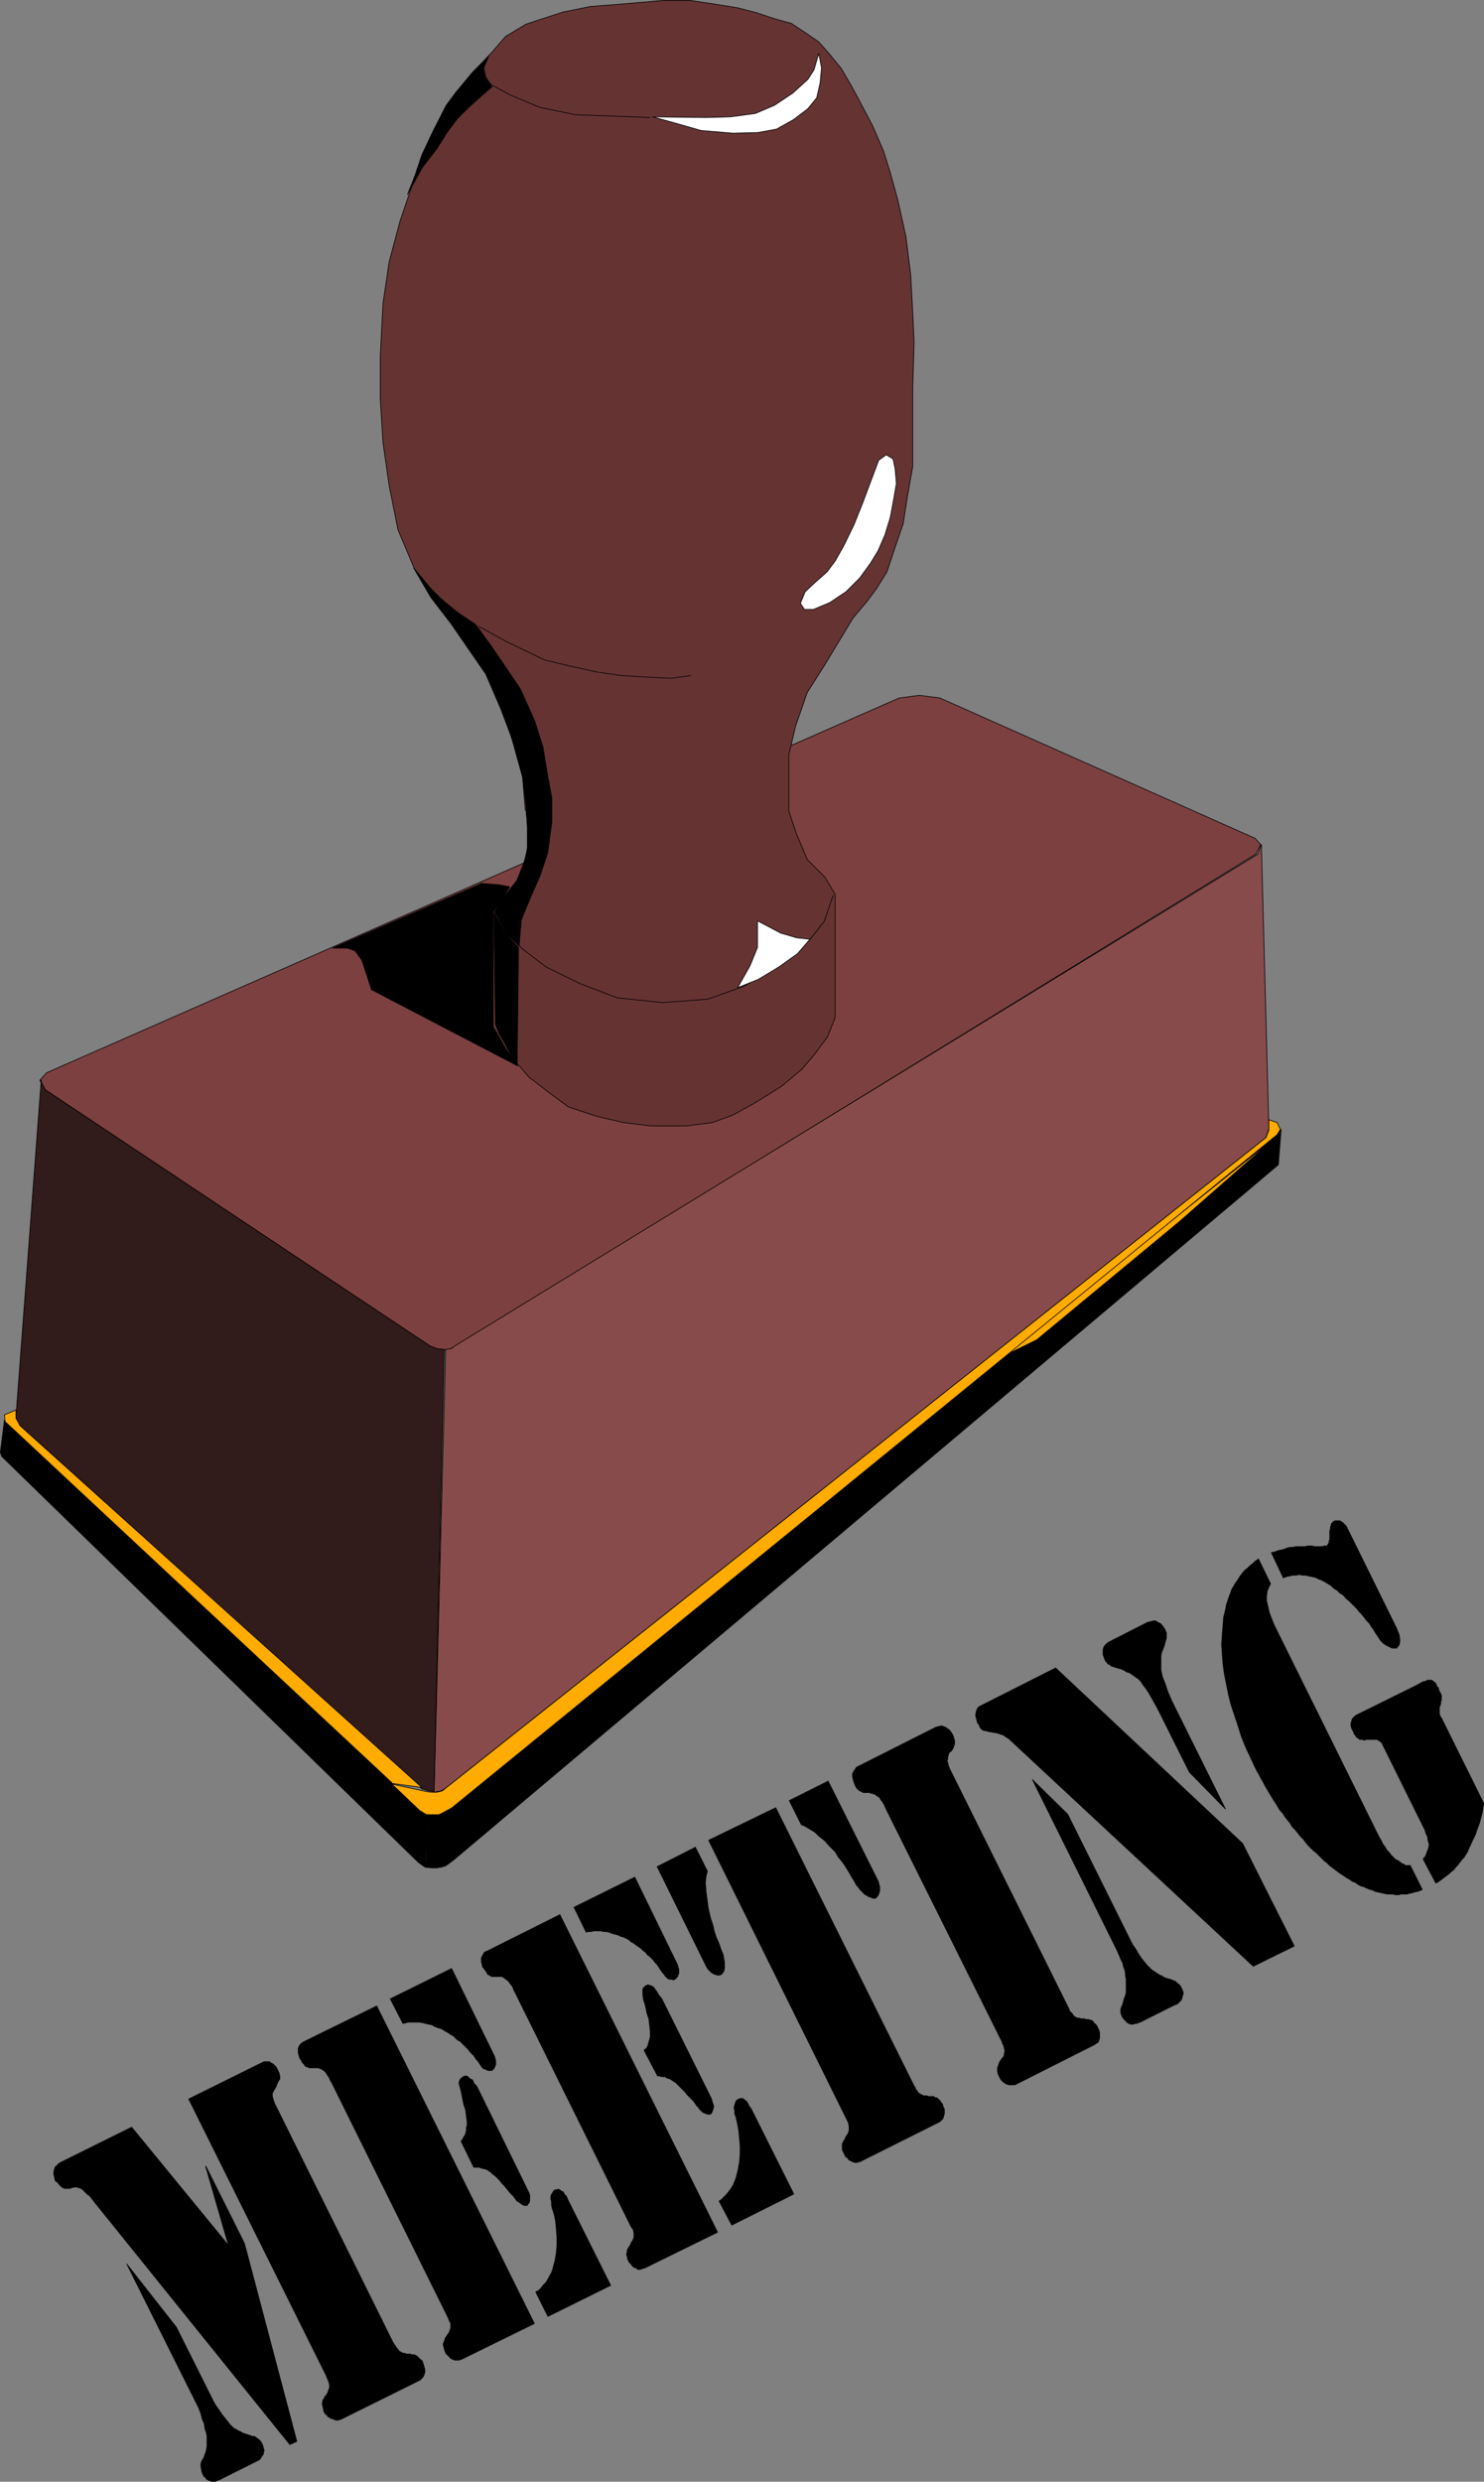 <?xml version="1.0" encoding="UTF-8" standalone="no"?>
<svg
   version="1.0"
   width="93.195mm"
   height="155.733mm"
   id="svg56"
   sodipodi:docname="Meeting.wmf"
   xmlns:inkscape="http://www.inkscape.org/namespaces/inkscape"
   xmlns:sodipodi="http://sodipodi.sourceforge.net/DTD/sodipodi-0.dtd"
   xmlns="http://www.w3.org/2000/svg"
   xmlns:svg="http://www.w3.org/2000/svg">
  <rect width="100%" height="100%" fill="#808080" stroke="none"/>
  <sodipodi:namedview
     id="namedview56"
     pagecolor="#ffffff"
     bordercolor="#000000"
     borderopacity="0.25"
     inkscape:showpageshadow="2"
     inkscape:pageopacity="0.0"
     inkscape:pagecheckerboard="0"
     inkscape:deskcolor="#d1d1d1"
     inkscape:document-units="mm" />
  <defs
     id="defs1">
    <pattern
       id="WMFhbasepattern"
       patternUnits="userSpaceOnUse"
       width="6"
       height="6"
       x="0"
       y="0" />
  </defs>
  <path
     style="fill:#7d4040;fill-opacity:1;fill-rule:evenodd;stroke:none"
     d="m 213.408,165.55 4.848,-0.646 4.848,0.646 74.826,33.288 1.293,1.454 -1.131,2.262 -189.732,116.669 -1.455,0.646 -1.293,0.323 h -1.455 l -2.101,-0.97 -91.311,-60.758 -1.293,-2.262 1.616,-1.778 202.338,-88.875 z"
     id="path1" />
  <path
     style="fill:none;stroke:#000000;stroke-width:0.162px;stroke-linecap:round;stroke-linejoin:round;stroke-miterlimit:4;stroke-dasharray:none;stroke-opacity:1"
     d="m 213.408,165.55 4.848,-0.646 4.848,0.646 74.826,33.288 1.293,1.454 -1.131,2.262 -189.732,116.669 -1.455,0.646 -1.293,0.323 h -1.455 l -2.101,-0.97 -91.311,-60.758 -1.293,-2.262 1.616,-1.778 202.338,-88.875 v 0"
     id="path2" />
  <path
     style="fill:#663333;fill-opacity:1;fill-rule:evenodd;stroke:none"
     d="m 124.683,192.213 -0.646,-7.918 -3.717,-13.25 -3.879,-9.695 -5.98,-9.049 -8.081,-10.665 -4.04,-6.787 -3.879,-9.211 L 92.361,115.134 90.907,104.953 90.26,94.612 V 84.593 l 0.646,-12.604 1.455,-9.857 2.586,-9.695 3.071,-9.049 4.04,-10.665 3.879,-7.756 6.303,-7.756 4.687,-5.009 3.071,-3.555 4.848,-2.909 3.394,-1.131 5.495,-1.778 6.464,-1.293 6.303,-0.485 5.656,-0.485 5.495,-0.485 h 5.98 l 5.495,0.808 5.98,0.97 4.364,1.131 4.364,1.454 4.04,1.131 3.394,2.262 3.071,2.101 2.424,2.747 2.909,3.555 2.263,3.878 2.101,3.878 3.071,5.817 2.586,5.979 1.616,5.171 1.778,6.464 1.939,8.726 1.131,9.049 0.485,9.049 0.323,6.948 -0.323,10.665 v 11.473 7.272 l -1.293,7.272 -0.97,6.302 -2.101,6.14 -1.778,5.333 -2.424,3.878 -2.263,3.07 -3.394,4.04 -6.626,10.988 -4.202,6.625 -2.747,7.918 -1.616,6.787 v 6.625 6.787 l 1.778,5.333 2.586,6.14 4.202,4.201 2.424,4.04 v 29.248 l -1.778,4.525 -3.232,4.363 -2.909,3.393 -4.848,4.04 -5.656,3.555 -5.818,3.232 -4.848,1.778 -6.141,0.808 h -8.565 l -6.464,-0.808 -6.303,-1.454 -6.788,-2.262 -5.01,-3.717 -4.364,-3.393 -3.879,-4.525 -2.747,-5.171 -1.293,-2.747 v -26.663 l 2.424,-4.04 2.747,-3.555 1.939,-5.009 0.97,-5.171 -0.808,-6.14 v 0 z"
     id="path3" />
  <path
     style="fill:none;stroke:#000000;stroke-width:0.162px;stroke-linecap:round;stroke-linejoin:round;stroke-miterlimit:4;stroke-dasharray:none;stroke-opacity:1"
     d="m 124.683,192.213 -0.646,-7.918 -3.717,-13.25 -3.879,-9.695 -5.98,-9.049 -8.081,-10.665 -4.04,-6.787 -3.879,-9.211 L 92.361,115.134 90.907,104.953 90.26,94.612 V 84.593 l 0.646,-12.604 1.455,-9.857 2.586,-9.695 3.071,-9.049 4.04,-10.665 3.879,-7.756 6.303,-7.756 4.687,-5.009 3.071,-3.555 4.848,-2.909 3.394,-1.131 5.495,-1.778 6.464,-1.293 6.303,-0.485 5.656,-0.485 5.495,-0.485 h 5.98 l 5.495,0.808 5.98,0.97 4.364,1.131 4.364,1.454 4.04,1.131 3.394,2.262 3.071,2.101 2.424,2.747 2.909,3.555 2.263,3.878 2.101,3.878 3.071,5.817 2.586,5.979 1.616,5.171 1.778,6.464 1.939,8.726 1.131,9.049 0.485,9.049 0.323,6.948 -0.323,10.665 v 11.473 7.272 l -1.293,7.272 -0.97,6.302 -2.101,6.14 -1.778,5.333 -2.424,3.878 -2.263,3.07 -3.394,4.04 -6.626,10.988 -4.202,6.625 -2.747,7.918 -1.616,6.787 v 6.625 6.787 l 1.778,5.333 2.586,6.14 4.202,4.201 2.424,4.04 v 29.248 l -1.778,4.525 -3.232,4.363 -2.909,3.393 -4.848,4.04 -5.656,3.555 -5.818,3.232 -4.848,1.778 -6.141,0.808 h -8.565 l -6.464,-0.808 -6.303,-1.454 -6.788,-2.262 -5.01,-3.717 -4.364,-3.393 -3.879,-4.525 -2.747,-5.171 -1.293,-2.747 v -26.663 l 2.424,-4.04 2.747,-3.555 1.939,-5.009 0.97,-5.171 -0.808,-6.14 v 0"
     id="path4" />
  <path
     style="fill:#884b4b;fill-opacity:1;fill-rule:evenodd;stroke:none"
     d="m 105.775,320.031 1.293,-0.162 1.131,-0.808 190.379,-116.507 0.808,-2.262 1.778,67.383 -0.646,2.101 -194.742,154.32 -1.131,0.646 -1.616,0.323 z"
     id="path5" />
  <path
     style="fill:none;stroke:#000000;stroke-width:0.162px;stroke-linecap:round;stroke-linejoin:round;stroke-miterlimit:4;stroke-dasharray:none;stroke-opacity:1"
     d="m 105.775,320.031 1.293,-0.162 1.131,-0.808 190.379,-116.507 0.808,-2.262 1.778,67.383 -0.646,2.101 -194.742,154.32 -1.131,0.646 -1.616,0.323 2.747,-105.034 v 0"
     id="path6" />
  <path
     style="fill:#311b1b;fill-opacity:1;fill-rule:evenodd;stroke:none"
     d="m 9.616,256.203 1.131,2.262 91.311,60.758 1.778,0.646 1.616,0.162 -2.424,104.873 -1.293,-0.162 -1.616,-0.485 -95.836,-86.613 -0.485,-1.778 5.98,-79.664 v 0 z"
     id="path7" />
  <path
     style="fill:none;stroke:#000000;stroke-width:0.162px;stroke-linecap:round;stroke-linejoin:round;stroke-miterlimit:4;stroke-dasharray:none;stroke-opacity:1"
     d="m 9.616,256.203 1.131,2.262 91.311,60.758 1.778,0.646 1.616,0.162 -2.424,104.873 -1.293,-0.162 -1.616,-0.485 -95.836,-86.613 -0.485,-1.778 5.98,-79.664 v 0"
     id="path8" />
  <path
     style="fill:#000000;fill-opacity:1;fill-rule:evenodd;stroke:none"
     d="m 100.927,442.84 0.485,-12.766 -1.131,-0.485 -99.23,-92.753 -0.97,7.595 0.323,0.97 98.906,96.308 1.131,0.808 z"
     id="path9" />
  <path
     style="fill:none;stroke:#000000;stroke-width:0.162px;stroke-linecap:round;stroke-linejoin:round;stroke-miterlimit:4;stroke-dasharray:none;stroke-opacity:1"
     d="m 100.927,442.84 0.485,-12.766 -1.131,-0.485 -99.23,-92.753 -0.97,7.595 0.323,0.97 98.906,96.308 1.131,0.808 0.485,0.323 v 0"
     id="path10" />
  <path
     style="fill:#000000;fill-opacity:1;fill-rule:evenodd;stroke:none"
     d="m 100.927,442.84 1.455,0.162 h 1.293 l 0.97,-0.162 1.131,-0.323 1.778,-1.293 195.873,-164.985 0.646,-8.403 -0.646,0.97 -196.358,159.814 -1.778,0.97 -1.131,0.485 -1.131,0.162 -1.616,-0.162 -0.323,12.766 v 0 z"
     id="path11" />
  <path
     style="fill:none;stroke:#000000;stroke-width:0.162px;stroke-linecap:round;stroke-linejoin:round;stroke-miterlimit:4;stroke-dasharray:none;stroke-opacity:1"
     d="m 100.927,442.84 1.455,0.162 h 1.293 l 0.97,-0.162 1.131,-0.323 1.778,-1.293 195.873,-164.985 0.646,-8.403 -0.646,0.97 -196.358,159.814 -1.778,0.97 -1.131,0.485 -1.131,0.162 -1.616,-0.162 -0.323,12.766 v 0"
     id="path12" />
  <path
     style="fill:#ffab00;fill-opacity:1;fill-rule:evenodd;stroke:none"
     d="m 238.297,321.324 63.837,-51.063 -22.302,19.553 -33.777,27.955 -7.596,3.717 v 0 z"
     id="path13" />
  <path
     style="fill:none;stroke:#000000;stroke-width:0.162px;stroke-linecap:round;stroke-linejoin:round;stroke-miterlimit:4;stroke-dasharray:none;stroke-opacity:1"
     d="m 238.297,321.324 63.837,-51.063 -22.302,19.553 -33.777,27.955 -7.596,3.717 v 0"
     id="path14" />
  <path
     style="fill:#ffab00;fill-opacity:1;fill-rule:evenodd;stroke:none"
     d="m 303.103,266.221 0.808,1.616 -0.808,1.293 -195.873,159.652 -2.101,1.131 -0.97,0.485 h -1.131 -1.778 l -1.616,-0.97 -6.626,-6.302 8.242,1.778 1.131,0.162 h 1.293 l 1.293,-0.323 195.55,-154.966 0.646,-1.778 v -2.424 l 1.939,0.646 z"
     id="path15" />
  <path
     style="fill:none;stroke:#000000;stroke-width:0.162px;stroke-linecap:round;stroke-linejoin:round;stroke-miterlimit:4;stroke-dasharray:none;stroke-opacity:1"
     d="m 303.103,266.221 0.808,1.616 -0.808,1.293 -195.873,159.652 -2.101,1.131 -0.97,0.485 h -1.131 -1.778 l -1.616,-0.97 -6.626,-6.302 8.242,1.778 1.131,0.162 h 1.293 l 1.293,-0.323 195.55,-154.966 0.646,-1.778 v -2.424 l 1.939,0.646 v 0"
     id="path16" />
  <path
     style="fill:#ffab00;fill-opacity:1;fill-rule:evenodd;stroke:none"
     d="M 93.008,422.803 1.212,337.16 1.05,335.544 3.798,334.413 v 1.939 l 0.97,1.778 95.351,85.805 -7.111,-0.97 v 0 z"
     id="path17" />
  <path
     style="fill:none;stroke:#000000;stroke-width:0.162px;stroke-linecap:round;stroke-linejoin:round;stroke-miterlimit:4;stroke-dasharray:none;stroke-opacity:1"
     d="M 93.008,422.803 1.212,337.16 1.05,335.544 3.798,334.413 v 1.939 l 0.97,1.778 95.351,85.805 -7.111,-0.97 v 0"
     id="path18" />
  <path
     style="fill:#ffffff;fill-opacity:1;fill-rule:evenodd;stroke:none"
     d="m 194.338,12.685 -1.131,3.878 -1.454,2.262 -3.555,3.232 -4.364,2.909 -4.525,1.939 -5.98,0.808 -5.818,0.162 -12.606,-0.162 4.687,1.293 6.788,1.939 7.596,0.646 5.98,-0.162 4.364,-0.808 4.04,-2.262 3.394,-2.585 2.101,-2.585 0.808,-3.555 0.323,-3.555 -0.646,-3.393 z"
     id="path19" />
  <path
     style="fill:none;stroke:#000000;stroke-width:0.162px;stroke-linecap:round;stroke-linejoin:round;stroke-miterlimit:4;stroke-dasharray:none;stroke-opacity:1"
     d="m 194.338,12.685 -1.131,3.878 -1.454,2.262 -3.555,3.232 -4.364,2.909 -4.525,1.939 -5.98,0.808 -5.818,0.162 -12.606,-0.162 4.687,1.293 6.788,1.939 7.596,0.646 5.98,-0.162 4.364,-0.808 4.04,-2.262 3.394,-2.585 2.101,-2.585 0.808,-3.555 0.323,-3.555 -0.646,-3.393 v 0"
     id="path20" />
  <path
     style="fill:none;stroke:#000000;stroke-width:0.162px;stroke-linecap:round;stroke-linejoin:round;stroke-miterlimit:4;stroke-dasharray:none;stroke-opacity:1"
     d="m 154.258,27.874 -8.242,-0.323 -9.373,-0.323 -8.565,-1.778 -6.949,-2.909 -4.525,-2.424 -1.293,-1.778 -0.485,-2.262 0.97,-2.262"
     id="path21" />
  <path
     style="fill:#ffffff;fill-opacity:1;fill-rule:evenodd;stroke:none"
     d="m 210.338,107.862 -1.778,1.293 -1.939,5.171 -1.939,5.171 -1.939,4.848 -2.424,5.009 -2.101,3.717 -1.939,2.585 -2.747,2.424 -2.424,2.262 -1.131,2.747 0.97,1.454 h 2.101 l 3.879,-1.616 3.879,-2.585 3.232,-3.232 2.586,-3.555 1.778,-2.909 1.616,-3.717 1.293,-4.201 0.808,-4.363 0.646,-3.717 -0.323,-3.555 -0.485,-2.262 z"
     id="path22" />
  <path
     style="fill:none;stroke:#000000;stroke-width:0.162px;stroke-linecap:round;stroke-linejoin:round;stroke-miterlimit:4;stroke-dasharray:none;stroke-opacity:1"
     d="m 210.338,107.862 -1.778,1.293 -1.939,5.171 -1.939,5.171 -1.939,4.848 -2.424,5.009 -2.101,3.717 -1.939,2.585 -2.747,2.424 -2.424,2.262 -1.131,2.747 0.97,1.454 h 2.101 l 3.879,-1.616 3.879,-2.585 3.232,-3.232 2.586,-3.555 1.778,-2.909 1.616,-3.717 1.293,-4.201 0.808,-4.363 0.646,-3.717 -0.323,-3.555 -0.485,-2.262 -1.616,-0.97 v 0"
     id="path23" />
  <path
     style="fill:none;stroke:#000000;stroke-width:0.162px;stroke-linecap:round;stroke-linejoin:round;stroke-miterlimit:4;stroke-dasharray:none;stroke-opacity:1"
     d="m 163.955,160.218 -4.687,0.646 -6.464,-0.323 -5.333,-0.323 -5.656,-0.808 -6.626,-1.454 -5.98,-1.454 -4.364,-2.101 -4.687,-2.262 -6.464,-3.555"
     id="path24" />
  <path
     style="fill:none;stroke:#000000;stroke-width:0.162px;stroke-linecap:round;stroke-linejoin:round;stroke-miterlimit:4;stroke-dasharray:none;stroke-opacity:1"
     d="m 117.088,216.29 3.232,5.332 4.04,3.717 5.333,4.04 7.919,3.878 8.889,3.393 10.666,1.131 10.828,-0.808 8.565,-3.07 7.111,-4.04 5.172,-3.555 3.555,-3.717 3.232,-4.04 2.101,-6.14"
     id="path25" />
  <path
     style="fill:#ffffff;fill-opacity:1;fill-rule:evenodd;stroke:none"
     d="m 192.237,222.753 -3.071,-0.323 -3.879,-1.131 -5.495,-2.909 v 6.302 l -1.778,4.363 -2.909,5.171 4.848,-1.939 4.848,-2.909 4.525,-3.232 2.909,-3.393 z"
     id="path26" />
  <path
     style="fill:none;stroke:#000000;stroke-width:0.162px;stroke-linecap:round;stroke-linejoin:round;stroke-miterlimit:4;stroke-dasharray:none;stroke-opacity:1"
     d="m 192.237,222.753 -3.071,-0.323 -3.879,-1.131 -5.495,-2.909 v 6.302 l -1.778,4.363 -2.909,5.171 4.848,-1.939 4.848,-2.909 4.525,-3.232 2.909,-3.393 v 0"
     id="path27" />
  <path
     style="fill:#000000;fill-opacity:1;fill-rule:evenodd;stroke:none"
     d="m 128.239,207.564 -2.263,5.171 -2.263,5.494 -0.485,6.14 -2.909,-2.909 -2.909,-5.171 1.455,-2.585 3.717,-4.686 1.454,-3.232 1.131,-4.201 v -5.171 l -0.323,-5.656 -0.808,-6.464 -1.939,-7.595 -3.232,-8.564 -3.555,-8.241 -8.242,-11.958 -4.848,-6.302 -4.04,-6.948 4.04,4.848 2.424,2.424 3.879,3.232 4.364,2.909 4.202,5.817 6.464,9.534 3.394,7.595 1.939,6.14 0.97,5.979 1.131,6.14 v 5.656 l -0.97,7.272 z"
     id="path28" />
  <path
     style="fill:none;stroke:#000000;stroke-width:0.162px;stroke-linecap:round;stroke-linejoin:round;stroke-miterlimit:4;stroke-dasharray:none;stroke-opacity:1"
     d="m 128.239,207.564 -2.263,5.171 -2.263,5.494 -0.485,6.14 -2.909,-2.909 -2.909,-5.171 1.455,-2.585 3.717,-4.686 1.454,-3.232 1.131,-4.201 v -5.171 l -0.323,-5.656 -0.808,-6.464 -1.939,-7.595 -3.232,-8.564 -3.555,-8.241 -8.242,-11.958 -4.848,-6.302 -4.04,-6.948 4.04,4.848 2.424,2.424 3.879,3.232 4.364,2.909 4.202,5.817 6.464,9.534 3.394,7.595 1.939,6.14 0.97,5.979 1.131,6.14 v 5.656 l -0.97,7.272 -1.778,5.333 v 0"
     id="path29" />
  <path
     style="fill:#000000;fill-opacity:1;fill-rule:evenodd;stroke:none"
     d="m 114.179,209.503 4.202,0.323 2.586,0.485 -1.778,2.909 -2.101,3.07 v 27.147 l 2.909,5.171 2.909,4.201 -34.747,-18.098 -0.97,-3.07 -1.293,-3.878 -1.616,-2.262 -1.939,-0.646 H 78.947 L 114.34,209.503 v 0 z"
     id="path30" />
  <path
     style="fill:none;stroke:#000000;stroke-width:0.162px;stroke-linecap:round;stroke-linejoin:round;stroke-miterlimit:4;stroke-dasharray:none;stroke-opacity:1"
     d="m 114.179,209.503 4.202,0.323 2.586,0.485 -1.778,2.909 -2.101,3.07 v 27.147 l 2.909,5.171 2.909,4.201 -34.747,-18.098 -0.97,-3.07 -1.293,-3.878 -1.616,-2.262 -1.939,-0.646 H 78.947 L 114.34,209.503 v 0"
     id="path31" />
  <path
     style="fill:#000000;fill-opacity:1;fill-rule:evenodd;stroke:none"
     d="m 117.573,242.952 0.808,2.101 2.101,3.555 2.263,4.201 0.323,-28.117 -2.909,-3.07 -2.909,-4.848 z"
     id="path32" />
  <path
     style="fill:none;stroke:#000000;stroke-width:0.162px;stroke-linecap:round;stroke-linejoin:round;stroke-miterlimit:4;stroke-dasharray:none;stroke-opacity:1"
     d="m 117.573,242.952 0.808,2.101 2.101,3.555 2.263,4.201 0.323,-28.117 -2.909,-3.07 -2.909,-4.848 0.323,26.178 v 0"
     id="path33" />
  <path
     style="fill:#000000;fill-opacity:1;fill-rule:evenodd;stroke:none"
     d="m 108.199,21.896 -2.263,3.07 -3.071,5.979 -2.747,5.817 -1.616,4.848 -1.778,4.525 3.555,-6.464 3.394,-4.363 2.424,-3.878 2.424,-3.232 2.586,-2.585 3.232,-2.909 2.424,-2.101 -1.454,-1.939 -0.646,-2.424 1.293,-2.909 -3.717,3.717 -4.04,4.848 z"
     id="path34" />
  <path
     style="fill:none;stroke:#000000;stroke-width:0.162px;stroke-linecap:round;stroke-linejoin:round;stroke-miterlimit:4;stroke-dasharray:none;stroke-opacity:1"
     d="m 108.199,21.896 -2.263,3.07 -3.071,5.979 -2.747,5.817 -1.616,4.848 -1.778,4.525 3.555,-6.464 3.394,-4.363 2.424,-3.878 2.424,-3.232 2.586,-2.585 3.232,-2.909 2.424,-2.101 -1.454,-1.939 -0.646,-2.424 1.293,-2.909 -3.717,3.717 -4.04,4.848 v 0"
     id="path35" />
  <path
     style="fill:#000000;fill-opacity:1;fill-rule:evenodd;stroke:none"
     d="m 301.648,368.185 0.808,-0.162 0.808,-0.323 0.808,-0.162 0.646,-0.162 0.808,-0.323 0.646,-0.162 h 0.646 l 0.646,-0.162 h 0.485 0.646 0.646 0.485 l 0.646,-0.162 h 0.485 0.646 l 0.485,0.162 h 0.646 0.485 0.323 0.485 l 0.323,-0.162 h 0.162 0.323 0.162 l 0.162,-0.162 0.162,-0.323 0.162,-0.323 v -0.323 l 0.162,-0.323 v -0.485 -0.485 -0.485 -0.646 l 0.162,-0.485 v -0.323 l 0.162,-0.485 v -0.162 l 0.162,-0.323 0.162,-0.162 0.323,-0.323 0.485,-0.162 h 0.485 0.485 l 0.323,0.162 0.485,0.323 0.323,0.323 0.485,0.485 0.323,0.646 11.636,23.592 0.646,1.616 0.162,1.293 -0.162,1.131 -0.646,0.808 h -0.162 -0.323 -0.323 -0.323 l -0.323,-0.162 -0.323,-0.162 -0.323,-0.162 -0.323,-0.162 -0.323,-0.162 -0.485,-0.323 -0.323,-0.323 -0.323,-0.323 -0.323,-0.485 -0.323,-0.485 -0.323,-0.485 -0.323,-0.485 -0.485,-0.808 -0.485,-0.646 -0.485,-0.808 -0.646,-0.646 -0.485,-0.646 -0.646,-0.808 -0.646,-0.646 -0.485,-0.646 -0.646,-0.646 -0.646,-0.646 -0.646,-0.646 -0.646,-0.485 -0.646,-0.808 -0.808,-0.485 -0.646,-0.646 -0.808,-0.485 -0.646,-0.646 -0.808,-0.485 -0.808,-0.485 -0.646,-0.323 -0.808,-0.323 -0.646,-0.323 -0.808,-0.162 -0.808,-0.162 -0.646,-0.162 h -0.808 l -0.646,-0.162 -0.808,0.162 h -0.808 l -0.646,0.162 -0.808,0.162 -0.808,0.323 -2.909,-6.14 z"
     id="path36" />
  <path
     style="fill:#000000;fill-opacity:1;fill-rule:evenodd;stroke:none"
     d="m 334.779,442.356 2.909,5.817 -0.646,0.323 -0.485,0.162 -0.808,0.162 -0.485,0.162 -0.808,0.162 -0.485,0.162 h -0.646 -0.808 l -0.646,0.162 h -0.646 l -0.646,-0.162 h -0.646 -0.646 l -0.808,-0.162 -0.646,-0.162 -0.808,-0.162 -0.646,-0.162 -0.646,-0.323 -0.646,-0.162 -0.808,-0.323 -0.646,-0.323 -0.646,-0.162 -0.646,-0.323 -0.646,-0.485 -0.808,-0.323 -0.646,-0.485 -0.646,-0.323 -0.646,-0.485 -0.808,-0.485 -0.646,-0.485 -0.646,-0.485 -0.646,-0.485 -0.646,-0.485 -0.646,-0.646 -0.646,-0.485 -0.646,-0.646 -0.646,-0.646 -0.646,-0.646 -0.646,-0.485 -0.646,-0.646 -0.646,-0.646 -0.646,-0.808 -0.485,-0.646 -0.646,-0.646 -0.646,-0.808 -0.646,-0.808 -0.646,-0.646 -0.485,-0.808 -0.646,-0.808 -0.646,-0.808 -0.485,-0.808 -0.646,-0.646 -0.485,-0.808 -0.485,-0.808 -0.646,-0.97 -0.485,-0.808 -0.485,-0.808 -0.485,-0.808 -0.485,-0.808 -0.485,-0.97 -0.485,-0.808 -0.485,-0.97 -0.485,-0.808 -0.485,-0.97 -1.131,-2.424 -1.131,-2.424 -0.97,-2.424 -0.808,-2.585 -0.808,-2.424 -0.808,-2.424 -0.646,-2.585 -0.485,-2.424 -0.485,-2.424 -0.323,-2.424 -0.162,-2.262 -0.162,-2.262 0.162,-2.262 0.162,-2.101 0.162,-2.101 0.485,-1.939 0.162,-0.97 0.323,-0.97 0.323,-0.97 0.323,-0.808 0.323,-0.97 0.485,-0.808 0.485,-0.808 0.485,-0.646 0.485,-0.808 0.485,-0.646 0.646,-0.808 0.646,-0.485 0.646,-0.646 0.646,-0.485 0.646,-0.646 0.808,-0.485 2.909,5.979 -0.485,0.97 -0.323,0.808 -0.162,1.131 v 1.131 l 0.323,1.293 0.323,1.454 0.485,1.293 0.646,1.616 24.888,50.255 0.485,0.808 0.485,0.97 0.485,0.646 0.485,0.808 0.485,0.485 0.485,0.646 0.485,0.485 0.485,0.485 0.646,0.323 0.485,0.323 0.323,0.323 0.485,0.162 0.485,0.323 h 0.323 0.485 0.323 z"
     id="path37" />
  <path
     style="fill:#000000;fill-opacity:1;fill-rule:evenodd;stroke:none"
     d="m 337.688,440.901 0.646,-0.808 0.323,-0.97 0.323,-0.808 0.162,-0.808 -0.162,-0.646 -0.162,-0.485 v -0.485 l -0.162,-0.485 -0.323,-0.646 -0.162,-0.646 -0.323,-0.646 -0.323,-0.646 -9.05,-18.26 -0.162,-0.323 -0.162,-0.323 -0.162,-0.323 -0.162,-0.323 -0.323,-0.162 -0.162,-0.162 -0.323,-0.162 -0.162,-0.162 h -0.162 -0.323 -0.162 -0.162 -0.323 -0.323 -0.323 -0.162 -0.323 -0.323 l -0.323,0.162 h -0.323 l -0.162,-0.162 h -0.323 -0.162 -0.323 l -0.162,-0.162 -0.162,-0.162 -0.323,-0.162 -0.162,-0.162 -0.162,-0.323 -0.323,-0.323 -0.162,-0.485 -0.162,-0.323 -0.323,-0.646 -0.162,-0.646 v -0.485 l 0.162,-0.485 0.162,-0.646 0.323,-0.323 0.485,-0.485 0.646,-0.323 13.737,-6.787 1.455,-0.808 0.323,-0.162 h 0.323 l 0.323,-0.162 0.323,-0.162 h 0.323 0.162 0.323 0.162 l 0.323,0.162 0.162,0.162 0.162,0.162 0.323,0.162 0.162,0.323 0.162,0.485 0.323,0.323 0.162,0.485 0.162,0.485 0.323,0.485 0.162,0.485 v 0.485 0.323 0.323 l -0.162,0.323 v 0.485 l -0.162,0.485 -0.162,0.323 v 0.485 0.323 0.323 0.485 l 0.162,0.485 0.323,0.485 10.02,20.199 -0.162,1.131 -0.162,1.131 -0.323,1.131 -0.323,1.293 -0.485,1.293 -0.485,1.454 -0.646,1.293 -0.646,1.454 -0.323,0.646 -0.323,0.808 -0.323,0.485 -0.485,0.808 -0.485,0.485 -0.485,0.646 -0.485,0.646 -0.485,0.485 -0.485,0.646 -0.646,0.485 -0.485,0.485 -0.646,0.485 -0.646,0.485 -0.646,0.485 -0.646,0.485 -0.646,0.323 -3.071,-5.817 z"
     id="path38" />
  <path
     style="fill:#000000;fill-opacity:1;fill-rule:evenodd;stroke:none"
     d="m 297.446,466.433 -58.019,-53.971 -0.485,-0.323 -0.323,-0.162 -0.323,-0.323 -0.485,-0.162 -0.485,-0.162 -0.485,-0.162 -0.485,-0.162 h -0.485 l -0.485,-0.162 h -0.485 l -0.323,-0.162 h -0.323 l -0.323,-0.162 h -0.323 -0.162 l -0.162,-0.162 h -0.162 l -0.162,-0.162 -0.162,-0.162 -0.162,-0.162 -0.162,-0.323 -0.162,-0.485 -0.323,-0.323 -0.162,-0.485 -0.162,-0.646 -0.162,-0.646 v -0.485 l 0.162,-0.646 0.162,-0.485 0.323,-0.485 0.485,-0.323 0.646,-0.323 17.292,-8.726 44.443,41.691 12.283,24.4 z"
     id="path39" />
  <path
     style="fill:#000000;fill-opacity:1;fill-rule:evenodd;stroke:none"
     d="m 290.982,429.105 h -0.162 l -8.565,-8.726 -7.596,-15.19 -0.808,-1.454 -0.646,-1.131 -0.646,-1.131 -0.646,-0.97 -0.646,-0.808 -0.485,-0.808 -0.646,-0.646 -0.485,-0.323 -0.646,-0.485 -0.485,-0.323 -0.485,-0.323 -0.646,-0.162 -0.485,-0.323 -0.646,-0.323 -0.485,-0.162 -0.646,-0.162 -0.485,-0.162 -0.485,-0.162 -0.485,-0.162 -0.323,-0.323 -0.485,-0.162 -0.162,-0.323 -0.323,-0.323 -0.162,-0.323 -0.323,-0.808 -0.162,-0.485 v -0.646 -0.485 l 0.162,-0.646 0.323,-0.485 0.485,-0.485 0.485,-0.323 9.212,-4.686 0.808,-0.162 0.485,-0.162 h 0.646 l 0.485,0.323 0.646,0.323 0.323,0.323 0.485,0.646 0.323,0.485 0.323,0.808 v 0.646 0.646 l -0.162,0.485 -0.162,0.646 -0.162,0.646 -0.323,0.808 -0.323,0.808 -0.162,0.808 v 0.97 1.131 1.293 l 0.162,0.646 0.162,0.808 0.323,0.808 0.323,0.808 0.323,0.97 0.323,0.97 0.485,1.131 0.485,1.131 12.767,25.693 z"
     id="path40" />
  <path
     style="fill:#000000;fill-opacity:1;fill-rule:evenodd;stroke:none"
     d="m 244.923,421.995 h 0.162 l 8.404,8.241 15.353,30.864 0.808,1.131 0.646,1.131 0.646,0.97 0.646,0.808 0.646,0.808 0.646,0.646 0.485,0.485 0.485,0.323 0.485,0.323 0.485,0.323 0.485,0.323 0.485,0.162 0.485,0.323 0.323,0.162 0.485,0.162 0.646,0.162 0.485,0.162 0.323,0.162 0.485,0.162 0.323,0.323 0.323,0.323 0.323,0.162 0.323,0.485 0.162,0.323 0.323,0.646 0.162,0.646 -0.162,0.485 -0.162,0.646 -0.162,0.485 -0.485,0.485 -0.485,0.485 -0.808,0.323 -7.757,3.878 -0.323,0.162 -0.485,0.162 -0.485,0.162 h -0.323 l -0.323,0.162 h -0.323 -0.323 l -0.323,-0.162 h -0.162 l -0.162,-0.162 -0.323,-0.162 -0.162,-0.162 -0.162,-0.323 -0.323,-0.162 -0.162,-0.323 -0.162,-0.162 -0.323,-0.646 -0.162,-0.646 v -0.646 l 0.162,-0.646 0.323,-0.646 0.162,-0.646 0.162,-0.646 0.323,-0.808 0.162,-0.646 v -1.131 -0.97 -1.131 l -0.162,-0.646 v -0.646 l -0.162,-0.808 -0.323,-0.808 -0.162,-0.808 -0.485,-0.97 -0.323,-0.808 -0.485,-1.131 z"
     id="path41" />
  <path
     style="fill:#000000;fill-opacity:1;fill-rule:evenodd;stroke:none"
     d="m 237.812,484.369 -27.797,-55.749 -0.162,-0.485 -0.323,-0.485 -0.162,-0.323 -0.323,-0.323 -0.162,-0.323 -0.162,-0.323 -0.323,-0.162 -0.162,-0.162 -0.323,-0.162 -0.162,-0.162 -0.323,-0.162 h -0.162 l -0.323,-0.162 h -0.323 l -0.162,-0.162 h -0.323 -0.323 -0.162 -0.323 -0.323 -0.162 l -0.162,-0.162 h -0.162 l -0.162,-0.162 h -0.162 l -0.162,-0.162 h -0.162 l -0.323,-0.323 -0.162,-0.162 -0.162,-0.162 -0.162,-0.323 -0.162,-0.323 -0.323,-0.808 -0.162,-0.646 -0.162,-0.646 v -0.646 l 0.323,-0.646 0.323,-0.485 0.323,-0.485 0.323,-0.162 18.585,-9.372 0.646,-0.162 0.646,-0.162 0.485,0.162 0.485,0.162 0.485,0.323 0.485,0.323 0.485,0.646 0.485,0.808 0.162,0.646 0.162,0.485 v 0.485 0.323 l -0.162,0.485 -0.162,0.485 -0.162,0.323 -0.323,0.485 -0.485,0.323 -0.162,0.485 -0.162,0.485 v 0.485 l -0.162,0.485 0.162,0.485 0.162,0.646 0.323,0.808 28.282,56.88 0.162,0.485 0.323,0.323 0.323,0.323 0.162,0.323 0.323,0.323 0.323,0.162 0.323,0.162 h 0.162 0.323 l 0.323,0.162 h 0.323 0.323 0.162 l 0.485,0.162 h 0.323 0.323 l 0.162,0.162 h 0.323 l 0.323,0.162 0.323,0.323 0.162,0.323 0.323,0.162 0.323,0.485 0.162,0.323 0.323,0.646 0.162,0.646 v 0.646 0.646 l -0.162,0.485 -0.162,0.485 -0.485,0.323 -0.485,0.323 -18.909,9.534 h -0.323 -0.162 -0.162 -0.323 -0.323 -0.162 l -0.323,-0.162 h -0.162 l -0.323,-0.162 -0.162,-0.162 -0.323,-0.162 -0.162,-0.162 -0.323,-0.323 -0.162,-0.162 -0.162,-0.323 -0.162,-0.323 -0.323,-0.646 -0.162,-0.646 v -0.485 -0.485 l 0.162,-0.323 0.162,-0.485 0.162,-0.485 0.323,-0.485 0.323,-0.485 0.323,-0.323 0.162,-0.485 v -0.323 l 0.162,-0.485 -0.162,-0.646 -0.162,-0.646 -0.323,-0.646 v 0 z"
     id="path42" />
  <path
     style="fill:#000000;fill-opacity:1;fill-rule:evenodd;stroke:none"
     d="m 187.227,427.005 9.373,-4.686 11.959,23.915 0.323,1.293 v 0.97 l -0.323,0.97 -0.646,0.808 h -0.323 -0.323 -0.162 l -0.323,-0.162 -0.323,-0.162 h -0.323 l -0.323,-0.323 -0.485,-0.162 -0.323,-0.323 -0.323,-0.323 -0.323,-0.323 -0.323,-0.323 -0.323,-0.485 -0.323,-0.323 -0.323,-0.485 -0.323,-0.646 -0.808,-1.293 -0.646,-1.131 -0.808,-1.293 -0.808,-1.131 -0.808,-0.97 -0.646,-1.131 -0.808,-0.808 -0.808,-0.808 -0.808,-0.97 -0.808,-0.646 -0.808,-0.646 -0.808,-0.808 -0.808,-0.485 -0.808,-0.485 -0.808,-0.485 -0.808,-0.323 -2.909,-5.817 z"
     id="path43" />
  <path
     style="fill:#000000;fill-opacity:1;fill-rule:evenodd;stroke:none"
     d="m 165.086,437.993 2.909,5.817 -0.323,1.131 -0.162,1.616 0.162,2.101 0.323,2.424 0.162,1.293 0.323,1.454 0.323,1.293 0.485,1.454 0.323,1.454 0.485,1.454 0.646,1.454 0.485,1.454 0.485,1.131 0.162,0.97 0.162,0.808 v 0.97 0.646 l -0.162,0.646 -0.323,0.485 -0.323,0.323 -0.485,0.162 h -0.485 l -0.485,-0.162 -0.485,-0.162 -0.485,-0.323 -0.323,-0.323 -0.485,-0.485 -0.323,-0.485 -11.798,-23.915 9.212,-4.686 z"
     id="path44" />
  <path
     style="fill:#000000;fill-opacity:1;fill-rule:evenodd;stroke:none"
     d="m 168.157,436.377 16,-7.756 32.807,65.929 0.323,0.485 0.162,0.485 0.323,0.323 0.162,0.323 0.323,0.323 0.323,0.162 0.323,0.162 0.323,0.162 h 0.162 0.323 0.323 l 0.323,0.162 h 0.323 0.323 0.323 0.323 l 0.162,0.162 0.323,0.162 h 0.323 l 0.323,0.323 0.162,0.162 0.323,0.323 0.162,0.323 0.323,0.323 0.162,0.646 0.323,0.646 v 0.646 0.485 l -0.162,0.485 -0.162,0.646 -0.323,0.323 -0.485,0.485 -19.07,9.534 h -0.323 l -0.323,0.162 h -0.162 -0.323 l -0.323,-0.162 h -0.162 l -0.323,-0.162 -0.323,-0.162 -0.323,-0.162 -0.162,-0.162 -0.162,-0.323 -0.323,-0.162 -0.162,-0.162 -0.162,-0.323 -0.162,-0.323 -0.162,-0.323 -0.323,-0.646 v -0.808 -0.646 l 0.323,-0.646 0.323,-0.485 0.162,-0.485 0.323,-0.485 0.323,-0.485 0.162,-0.646 v -0.808 l -0.162,-0.97 -0.485,-0.97 -32.646,-65.929 v 0 z"
     id="path45" />
  <path
     style="fill:#000000;fill-opacity:1;fill-rule:evenodd;stroke:none"
     d="m 132.926,453.99 37.494,75.463 -17.454,8.564 -0.646,0.162 -0.485,0.162 h -0.485 l -0.323,-0.323 -0.485,-0.162 -0.485,-0.323 -0.323,-0.485 -0.485,-0.485 -0.323,-0.646 -0.162,-0.808 -0.162,-0.485 0.162,-0.485 v -0.323 l 0.162,-0.485 0.323,-0.485 0.323,-0.485 0.162,-0.485 0.323,-0.485 0.162,-0.323 0.162,-0.485 v -0.485 -0.485 l -0.162,-0.808 -0.485,-0.646 -27.636,-55.749 -0.323,-0.646 -0.162,-0.485 -0.323,-0.485 -0.323,-0.323 -0.162,-0.323 -0.323,-0.323 -0.162,-0.162 -0.323,-0.162 -0.162,-0.162 -0.162,-0.162 -0.323,-0.162 -0.162,-0.162 h -0.323 -0.162 -0.323 -0.323 -0.323 -0.162 -0.323 -0.162 -0.323 -0.162 l -0.162,-0.162 -0.323,-0.162 v 0 l -0.323,-0.162 -0.162,-0.162 -0.162,-0.323 -0.162,-0.323 -0.323,-0.323 -0.162,-0.323 -0.323,-0.323 -0.162,-0.646 -0.162,-0.646 v -0.485 -0.485 l 0.323,-0.646 0.162,-0.323 0.323,-0.485 0.485,-0.162 z"
     id="path46" />
  <path
     style="fill:#000000;fill-opacity:1;fill-rule:evenodd;stroke:none"
     d="m 170.581,522.02 0.646,-0.485 0.646,-0.646 0.646,-0.646 0.485,-0.646 0.485,-0.646 0.485,-0.808 0.323,-0.808 0.323,-0.808 0.485,-1.939 0.323,-1.778 0.162,-1.939 v -1.939 l -0.162,-1.778 -0.162,-1.778 -0.323,-1.778 -0.323,-1.454 -0.323,-0.808 v -0.808 l -0.162,-0.646 0.162,-0.646 0.162,-0.485 0.162,-0.485 0.323,-0.323 0.323,-0.162 0.323,-0.162 h 0.323 0.485 l 0.323,0.323 0.485,0.323 0.323,0.485 0.323,0.646 0.485,0.646 10.182,20.36 -14.868,7.433 z"
     id="path47" />
  <path
     style="fill:#000000;fill-opacity:1;fill-rule:evenodd;stroke:none"
     d="m 135.996,452.374 14.707,-7.272 10.182,20.845 0.162,0.646 0.162,0.485 v 0.485 0.485 l -0.162,0.323 -0.162,0.485 -0.323,0.323 -0.323,0.323 -0.485,0.162 -0.323,-0.162 h -0.485 l -0.485,-0.162 -0.323,-0.323 -0.323,-0.323 -0.323,-0.485 -0.323,-0.323 -0.323,-0.485 -0.323,-0.485 -0.323,-0.485 -0.323,-0.485 -0.485,-0.485 -0.323,-0.485 -0.485,-0.485 -0.485,-0.485 -0.485,-0.323 -0.485,-0.646 -0.485,-0.323 -0.485,-0.485 -0.646,-0.485 -0.485,-0.323 -0.646,-0.485 -0.646,-0.323 -0.485,-0.485 -0.646,-0.323 -0.646,-0.323 -0.646,-0.162 -0.646,-0.323 -0.646,-0.162 -0.646,-0.162 -0.808,-0.323 -0.646,-0.162 h -0.646 l -0.808,-0.162 h -0.646 -0.808 l -0.646,0.162 h -0.646 l -0.646,0.162 -2.909,-5.979 v 0 z"
     id="path48" />
  <path
     style="fill:#000000;fill-opacity:1;fill-rule:evenodd;stroke:none"
     d="m 152.804,486.147 0.485,-0.323 0.323,-0.485 0.162,-0.485 0.162,-0.646 0.162,-0.485 0.162,-0.646 v -0.646 -0.646 l -0.162,-1.454 -0.162,-1.454 -0.485,-1.454 -0.323,-1.616 -0.485,-1.616 -0.162,-1.131 v -0.808 -0.485 l 0.162,-0.323 0.323,-0.323 0.162,-0.162 0.323,-0.162 0.323,-0.162 0.485,0.162 0.485,0.162 0.485,0.323 0.323,0.485 0.485,0.646 0.485,0.808 0.646,0.808 11.798,23.754 0.162,0.646 0.162,0.485 0.162,0.485 v 0.485 l -0.162,0.485 -0.162,0.485 -0.162,0.323 -0.323,0.323 h -0.485 -0.323 l -0.323,-0.162 -0.485,-0.162 -0.485,-0.323 -0.485,-0.485 -0.323,-0.485 -0.485,-0.485 -0.646,-0.97 -0.808,-0.808 -0.646,-0.646 -0.646,-0.808 -0.485,-0.485 -0.646,-0.646 -0.485,-0.485 -0.485,-0.485 -0.485,-0.323 -0.485,-0.323 -0.485,-0.323 -0.646,-0.162 -0.485,-0.323 h -0.646 l -0.646,-0.162 h -0.485 l -3.232,-6.14 v 0 z"
     id="path49" />
  <path
     style="fill:#000000;fill-opacity:1;fill-rule:evenodd;stroke:none"
     d="m 89.452,475.643 37.494,75.463 -17.454,8.564 -0.646,0.162 h -0.485 -0.485 l -0.323,-0.162 -0.485,-0.162 -0.485,-0.485 -0.323,-0.323 -0.485,-0.485 -0.323,-0.808 -0.162,-0.646 -0.162,-0.485 v -0.485 l 0.162,-0.323 0.162,-0.485 0.162,-0.485 0.323,-0.485 0.323,-0.485 0.323,-0.485 0.162,-0.485 0.162,-0.485 v -0.323 -0.646 l -0.323,-0.646 -0.323,-0.808 -27.636,-55.749 -0.323,-0.485 -0.162,-0.485 -0.323,-0.485 -0.323,-0.485 -0.162,-0.323 -0.323,-0.323 -0.162,-0.162 -0.323,-0.162 -0.162,-0.162 -0.323,-0.162 h -0.162 l -0.323,-0.162 H 75.392 75.069 74.745 74.584 74.261 73.937 73.776 73.453 73.291 l -0.162,-0.162 h -0.162 l -0.323,-0.162 h -0.162 l -0.162,-0.162 -0.162,-0.323 -0.162,-0.162 -0.323,-0.323 -0.162,-0.323 -0.162,-0.323 -0.323,-0.485 -0.162,-0.646 -0.162,-0.485 v -0.646 -0.485 l 0.162,-0.485 0.323,-0.485 0.323,-0.323 0.485,-0.323 z"
     id="path50" />
  <path
     style="fill:#000000;fill-opacity:1;fill-rule:evenodd;stroke:none"
     d="m 127.108,543.512 0.646,-0.323 0.646,-0.646 0.485,-0.646 0.646,-0.646 0.485,-0.808 0.323,-0.646 0.485,-0.808 0.323,-0.97 0.485,-1.778 0.323,-1.939 0.162,-1.778 v -1.939 l -0.162,-1.939 -0.162,-1.778 -0.323,-1.616 -0.485,-1.454 -0.162,-0.808 v -0.808 l -0.162,-0.646 v -0.646 l 0.162,-0.485 0.323,-0.485 0.162,-0.323 0.323,-0.323 h 0.485 l 0.323,-0.162 0.485,0.162 0.323,0.323 0.485,0.162 0.323,0.646 0.485,0.485 0.323,0.808 10.182,20.36 -15.03,7.433 -2.909,-5.817 v 0 z"
     id="path51" />
  <path
     style="fill:#000000;fill-opacity:1;fill-rule:evenodd;stroke:none"
     d="m 92.523,474.028 14.707,-7.272 10.182,20.845 0.162,0.485 0.162,0.646 v 0.485 0.485 l -0.162,0.323 -0.162,0.485 -0.323,0.323 -0.323,0.323 h -0.485 -0.323 l -0.485,-0.162 -0.323,-0.162 -0.485,-0.162 -0.323,-0.323 -0.323,-0.485 -0.323,-0.485 -0.323,-0.485 -0.323,-0.323 -0.323,-0.485 -0.323,-0.485 -0.485,-0.485 -0.485,-0.485 -0.323,-0.485 -0.485,-0.485 -0.485,-0.485 -0.485,-0.485 -0.485,-0.485 -0.646,-0.323 -0.485,-0.485 -0.485,-0.485 -0.646,-0.323 -0.646,-0.485 -0.646,-0.323 -0.485,-0.323 -0.646,-0.323 -0.646,-0.162 -0.808,-0.323 -0.485,-0.323 -0.808,-0.162 -0.646,-0.162 -0.646,-0.162 -0.808,-0.162 H 98.987 98.341 97.694 96.886 l -0.646,0.162 -0.646,0.162 -3.071,-5.979 z"
     id="path52" />
  <path
     style="fill:#000000;fill-opacity:1;fill-rule:evenodd;stroke:none"
     d="m 109.33,507.8 0.323,-0.323 0.323,-0.646 0.323,-0.485 0.162,-0.485 0.162,-0.646 v -0.646 l 0.162,-0.485 v -0.808 l -0.162,-1.293 -0.162,-1.454 -0.485,-1.454 -0.323,-1.616 -0.323,-1.616 -0.323,-1.131 -0.162,-0.808 0.162,-0.485 0.162,-0.323 0.323,-0.323 0.162,-0.162 0.323,-0.162 0.323,-0.162 h 0.485 l 0.323,0.162 0.485,0.485 0.646,0.323 0.323,0.808 0.646,0.646 0.485,0.97 11.636,23.754 0.323,0.646 0.162,0.485 v 0.485 0.485 0.485 l -0.162,0.485 -0.323,0.323 -0.162,0.323 h -0.323 -0.485 l -0.323,-0.162 -0.485,-0.323 -0.485,-0.323 -0.485,-0.323 -0.323,-0.485 -0.485,-0.646 -0.808,-0.808 -0.646,-0.808 -0.646,-0.808 -0.646,-0.646 -0.485,-0.646 -0.646,-0.646 -0.485,-0.485 -0.485,-0.323 -0.485,-0.485 -0.485,-0.323 -0.485,-0.323 -0.646,-0.162 -0.646,-0.162 -0.485,-0.162 h -0.646 -0.646 l -3.071,-6.302 z"
     id="path53" />
  <path
     style="fill:#000000;fill-opacity:1;fill-rule:evenodd;stroke:none"
     d="m 54.059,532.2 -5.333,-18.421 0.162,-0.162 9.212,18.421 12.444,47.023 -1.778,0.808 -46.383,-57.526 -0.485,-0.646 -0.646,-0.808 -0.646,-0.485 -0.485,-0.485 -0.323,-0.323 -0.323,-0.323 -0.323,-0.162 -0.323,-0.162 h -0.323 l -0.162,-0.162 h -0.323 -0.162 -0.323 l -0.323,0.162 h -0.323 l -0.162,0.162 h -0.323 -0.485 -0.323 -0.323 l -0.323,-0.162 -0.323,-0.162 -0.323,-0.323 -0.323,-0.323 -0.162,-0.162 -0.162,-0.323 -0.323,-0.162 -0.323,-0.323 -0.162,-0.808 -0.162,-0.646 v -0.646 l 0.162,-0.646 0.162,-0.485 0.323,-0.323 0.485,-0.485 0.485,-0.323 16.969,-8.403 22.787,27.794 z"
     id="path54" />
  <path
     style="fill:#000000;fill-opacity:1;fill-rule:evenodd;stroke:none"
     d="m 29.979,536.886 h 0.162 l 11.798,15.028 8.727,17.452 0.646,1.131 0.808,1.131 0.646,0.97 0.646,0.808 0.646,0.808 0.485,0.646 0.485,0.485 0.485,0.485 0.646,0.323 0.485,0.323 0.485,0.162 0.485,0.323 0.485,0.162 0.485,0.162 0.485,0.162 0.485,0.162 0.485,0.162 h 0.485 l 0.323,0.323 0.323,0.162 0.323,0.323 0.323,0.162 0.162,0.323 0.323,0.485 0.162,0.485 0.162,0.646 0.162,0.485 -0.162,0.485 v 0.323 l -0.162,0.323 -0.162,0.162 -0.162,0.323 -0.162,0.162 -0.162,0.323 -0.162,0.162 -0.323,0.162 -9.373,4.686 h -0.162 l -0.323,0.162 -0.323,0.162 H 50.989 50.665 50.342 50.18 l -0.323,-0.162 h -0.162 l -0.323,-0.162 -0.323,-0.162 -0.162,-0.162 -0.162,-0.323 -0.323,-0.162 -0.162,-0.323 -0.162,-0.323 -0.162,-0.162 v -0.323 l -0.162,-0.323 v -0.323 l -0.162,-0.646 v -0.646 l 0.162,-0.646 0.485,-0.808 0.323,-0.808 0.323,-0.97 0.162,-0.97 v -1.131 -0.646 -0.646 l -0.162,-0.808 -0.323,-0.97 -0.162,-1.131 -0.485,-1.131 -0.323,-1.293 -0.485,-1.293 -17.131,-34.257 z"
     id="path55" />
  <path
     style="fill:#000000;fill-opacity:1;fill-rule:evenodd;stroke:none"
     d="m 77.331,563.387 -32.646,-65.606 17.292,-8.564 0.323,-0.162 0.323,-0.162 h 0.162 0.323 0.323 0.162 0.323 l 0.323,0.162 0.162,0.162 0.323,0.162 0.323,0.162 0.162,0.323 0.323,0.162 0.162,0.323 0.162,0.323 0.162,0.323 0.323,0.646 0.162,0.808 v 0.646 l -0.323,0.485 -0.323,0.646 -0.162,0.485 -0.323,0.646 -0.323,0.485 -0.323,0.646 v 0.646 l 0.162,0.646 0.323,0.97 28.12,56.718 0.323,0.485 0.323,0.485 0.323,0.485 0.323,0.323 0.162,0.323 0.323,0.162 0.323,0.162 0.323,0.162 h 0.162 0.323 l 0.162,0.162 h 0.323 0.323 0.323 l 0.323,0.162 h 0.323 0.323 l 0.323,0.162 0.323,0.162 0.162,0.162 0.323,0.323 0.323,0.323 0.485,0.323 0.162,0.485 0.162,0.485 0.162,0.646 0.162,0.485 v 0.808 l -0.162,0.323 v 0.162 l -0.162,0.323 -0.162,0.323 -0.162,0.162 -0.323,0.323 -0.162,0.162 -0.323,0.162 -18.585,9.211 h -0.162 l -0.323,0.162 h -0.323 -0.323 -0.162 l -0.323,-0.162 -0.323,-0.162 h -0.323 l -0.162,-0.162 -0.323,-0.162 -0.323,-0.162 -0.162,-0.162 -0.162,-0.323 -0.323,-0.162 -0.162,-0.323 -0.162,-0.162 -0.162,-0.808 -0.162,-0.646 -0.162,-0.646 0.162,-0.323 v -0.485 l 0.323,-0.323 0.162,-0.485 0.323,-0.323 0.323,-0.485 0.162,-0.485 0.162,-0.485 0.162,-0.323 v -0.646 l -0.162,-0.646 -0.323,-0.808 -0.323,-0.808 z"
     id="path56" />
</svg>
